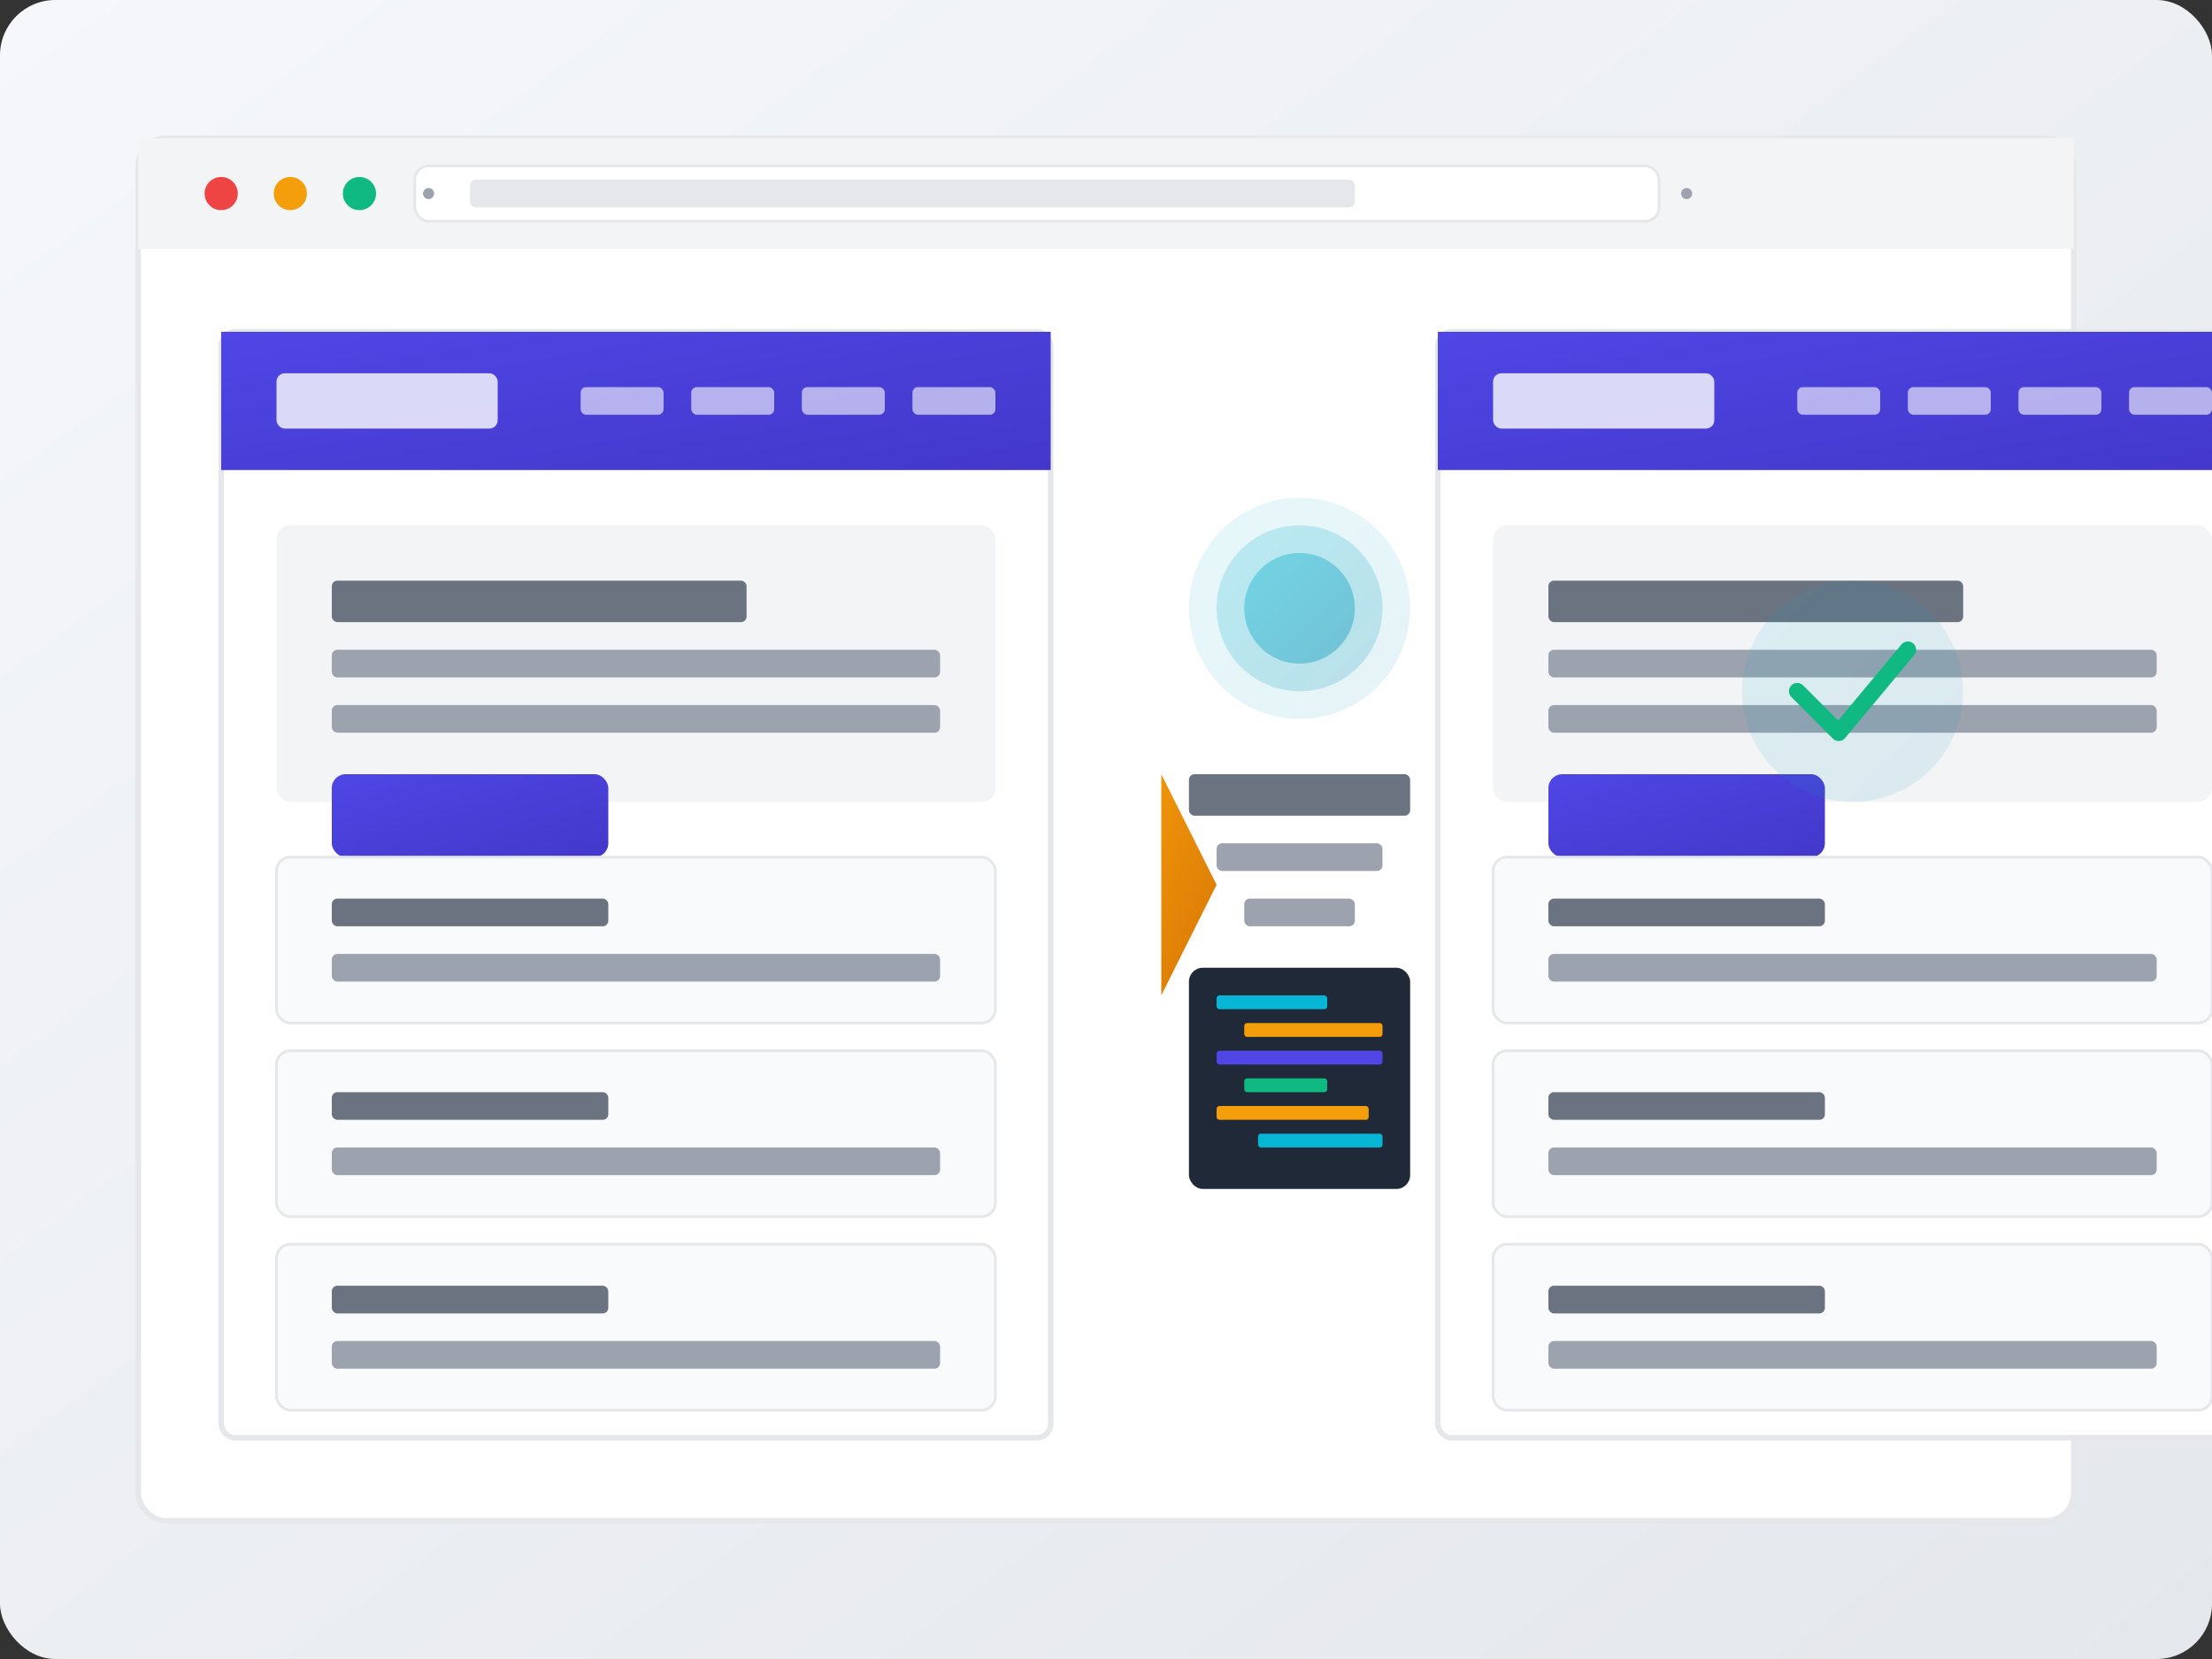 <svg viewBox="0 0 800 600" xmlns="http://www.w3.org/2000/svg">
  <rect x="0" y="0" width="800" height="600" fill="#333333" stroke="none"/>
  <defs>
    <linearGradient id="bg-gradient" x1="0%" y1="0%" x2="100%" y2="100%">
      <stop offset="0%" stop-color="#f5f7fa"/>
      <stop offset="100%" stop-color="#e4e7eb"/>
    </linearGradient>
    <linearGradient id="primary-gradient" x1="0%" y1="0%" x2="100%" y2="100%">
      <stop offset="0%" stop-color="#4f46e5"/>
      <stop offset="100%" stop-color="#4338ca"/>
    </linearGradient>
    <linearGradient id="accent-gradient" x1="0%" y1="0%" x2="100%" y2="100%">
      <stop offset="0%" stop-color="#06b6d4"/>
      <stop offset="100%" stop-color="#0891b2"/>
    </linearGradient>
    <linearGradient id="secondary-gradient" x1="0%" y1="0%" x2="100%" y2="100%">
      <stop offset="0%" stop-color="#f59e0b"/>
      <stop offset="100%" stop-color="#d97706"/>
    </linearGradient>
  </defs>

  <!-- Background -->
  <rect width="800" height="600" rx="20" fill="url(#bg-gradient)"/>

  <!-- Browser Window -->
  <rect x="50" y="50" width="700" height="500" rx="10" fill="white" stroke="#e5e7eb" stroke-width="2"/>
  
  <!-- Browser Controls -->
  <rect x="50" y="50" width="700" height="40" rx="10 10 0 0" fill="#f3f4f6"/>
  <circle cx="80" cy="70" r="6" fill="#ef4444"/>
  <circle cx="105" cy="70" r="6" fill="#f59e0b"/>
  <circle cx="130" cy="70" r="6" fill="#10b981"/>
  
  <!-- URL Bar -->
  <rect x="150" y="60" width="450" height="20" rx="5" fill="white" stroke="#e5e7eb" stroke-width="1"/>
  <rect x="170" y="65" width="320" height="10" rx="2" fill="#e5e7eb"/>
  <circle cx="155" cy="70" r="2" fill="#9ca3af"/>
  <circle cx="610" cy="70" r="2" fill="#9ca3af"/>
  
  <!-- Original Website Preview (Left Side) -->
  <rect x="80" y="120" width="300" height="400" rx="5" fill="white" stroke="#e5e7eb" stroke-width="2"/>
  
  <!-- Left Site Header -->
  <rect x="80" y="120" width="300" height="50" rx="5 5 0 0" fill="url(#primary-gradient)"/>
  <rect x="100" y="135" width="80" height="20" rx="3" fill="white" opacity="0.8"/>
  <rect x="210" y="140" width="30" height="10" rx="2" fill="white" opacity="0.6"/>
  <rect x="250" y="140" width="30" height="10" rx="2" fill="white" opacity="0.6"/>
  <rect x="290" y="140" width="30" height="10" rx="2" fill="white" opacity="0.6"/>
  <rect x="330" y="140" width="30" height="10" rx="2" fill="white" opacity="0.6"/>
  
  <!-- Left Site Hero -->
  <rect x="100" y="190" width="260" height="100" rx="5" fill="#f3f4f6"/>
  <rect x="120" y="210" width="150" height="15" rx="2" fill="#6b7280"/>
  <rect x="120" y="235" width="220" height="10" rx="2" fill="#9ca3af"/>
  <rect x="120" y="255" width="220" height="10" rx="2" fill="#9ca3af"/>
  <rect x="120" y="280" width="100" height="30" rx="5" fill="url(#primary-gradient)"/>
  
  <!-- Left Site Content Blocks -->
  <rect x="100" y="310" width="260" height="60" rx="5" fill="#f9fafb" stroke="#e5e7eb" stroke-width="1"/>
  <rect x="120" y="325" width="100" height="10" rx="2" fill="#6b7280"/>
  <rect x="120" y="345" width="220" height="10" rx="2" fill="#9ca3af"/>
  
  <rect x="100" y="380" width="260" height="60" rx="5" fill="#f9fafb" stroke="#e5e7eb" stroke-width="1"/>
  <rect x="120" y="395" width="100" height="10" rx="2" fill="#6b7280"/>
  <rect x="120" y="415" width="220" height="10" rx="2" fill="#9ca3af"/>
  
  <rect x="100" y="450" width="260" height="60" rx="5" fill="#f9fafb" stroke="#e5e7eb" stroke-width="1"/>
  <rect x="120" y="465" width="100" height="10" rx="2" fill="#6b7280"/>
  <rect x="120" y="485" width="220" height="10" rx="2" fill="#9ca3af"/>
  
  <!-- Cloning Process Visuals -->
  <!-- Arrow -->
  <path d="M400 320 L420 320 L420 280 L440 320 L420 360 L420 320" fill="url(#secondary-gradient)"/>
  
  <!-- Processing Visuals -->
  <circle cx="470" cy="220" r="40" fill="url(#accent-gradient)" opacity="0.1"/>
  <circle cx="470" cy="220" r="30" fill="url(#accent-gradient)" opacity="0.2"/>
  <circle cx="470" cy="220" r="20" fill="url(#accent-gradient)" opacity="0.4"/>
  
  <rect x="430" y="280" width="80" height="15" rx="2" fill="#6b7280"/>
  <rect x="440" y="305" width="60" height="10" rx="2" fill="#9ca3af"/>
  <rect x="450" y="325" width="40" height="10" rx="2" fill="#9ca3af"/>
  
  <!-- Code Visualization -->
  <rect x="430" y="350" width="80" height="80" rx="5" fill="#1f2937"/>
  <rect x="440" y="360" width="40" height="5" rx="1" fill="#06b6d4"/>
  <rect x="450" y="370" width="50" height="5" rx="1" fill="#f59e0b"/>
  <rect x="440" y="380" width="60" height="5" rx="1" fill="#4f46e5"/>
  <rect x="450" y="390" width="30" height="5" rx="1" fill="#10b981"/>
  <rect x="440" y="400" width="55" height="5" rx="1" fill="#f59e0b"/>
  <rect x="455" y="410" width="45" height="5" rx="1" fill="#06b6d4"/>
  
  <!-- Cloned Website Preview (Right Side) -->
  <rect x="520" y="120" width="300" height="400" rx="5" fill="white" stroke="#e5e7eb" stroke-width="2"/>
  
  <!-- Right Site Header (Cloned) -->
  <rect x="520" y="120" width="300" height="50" rx="5 5 0 0" fill="url(#primary-gradient)"/>
  <rect x="540" y="135" width="80" height="20" rx="3" fill="white" opacity="0.8"/>
  <rect x="650" y="140" width="30" height="10" rx="2" fill="white" opacity="0.6"/>
  <rect x="690" y="140" width="30" height="10" rx="2" fill="white" opacity="0.6"/>
  <rect x="730" y="140" width="30" height="10" rx="2" fill="white" opacity="0.6"/>
  <rect x="770" y="140" width="30" height="10" rx="2" fill="white" opacity="0.6"/>
  
  <!-- Right Site Hero (Cloned but with Your Product) -->
  <rect x="540" y="190" width="260" height="100" rx="5" fill="#f3f4f6"/>
  <rect x="560" y="210" width="150" height="15" rx="2" fill="#6b7280"/>
  <rect x="560" y="235" width="220" height="10" rx="2" fill="#9ca3af"/>
  <rect x="560" y="255" width="220" height="10" rx="2" fill="#9ca3af"/>
  <rect x="560" y="280" width="100" height="30" rx="5" fill="url(#primary-gradient)"/>
  
  <!-- Modified Content with Your Product Info -->
  <rect x="540" y="310" width="260" height="60" rx="5" fill="#f9fafb" stroke="#e5e7eb" stroke-width="1"/>
  <rect x="560" y="325" width="100" height="10" rx="2" fill="#6b7280"/>
  <rect x="560" y="345" width="220" height="10" rx="2" fill="#9ca3af"/>
  
  <rect x="540" y="380" width="260" height="60" rx="5" fill="#f9fafb" stroke="#e5e7eb" stroke-width="1"/>
  <rect x="560" y="395" width="100" height="10" rx="2" fill="#6b7280"/>
  <rect x="560" y="415" width="220" height="10" rx="2" fill="#9ca3af"/>
  
  <rect x="540" y="450" width="260" height="60" rx="5" fill="#f9fafb" stroke="#e5e7eb" stroke-width="1"/>
  <rect x="560" y="465" width="100" height="10" rx="2" fill="#6b7280"/>
  <rect x="560" y="485" width="220" height="10" rx="2" fill="#9ca3af"/>
  
  <!-- Success Checkmark -->
  <circle cx="670" cy="250" r="40" fill="url(#accent-gradient)" opacity="0.1"/>
  <path d="M650 250 L665 265 L690 235" stroke="#10b981" stroke-width="6" stroke-linecap="round" stroke-linejoin="round" fill="none"/>
</svg>

